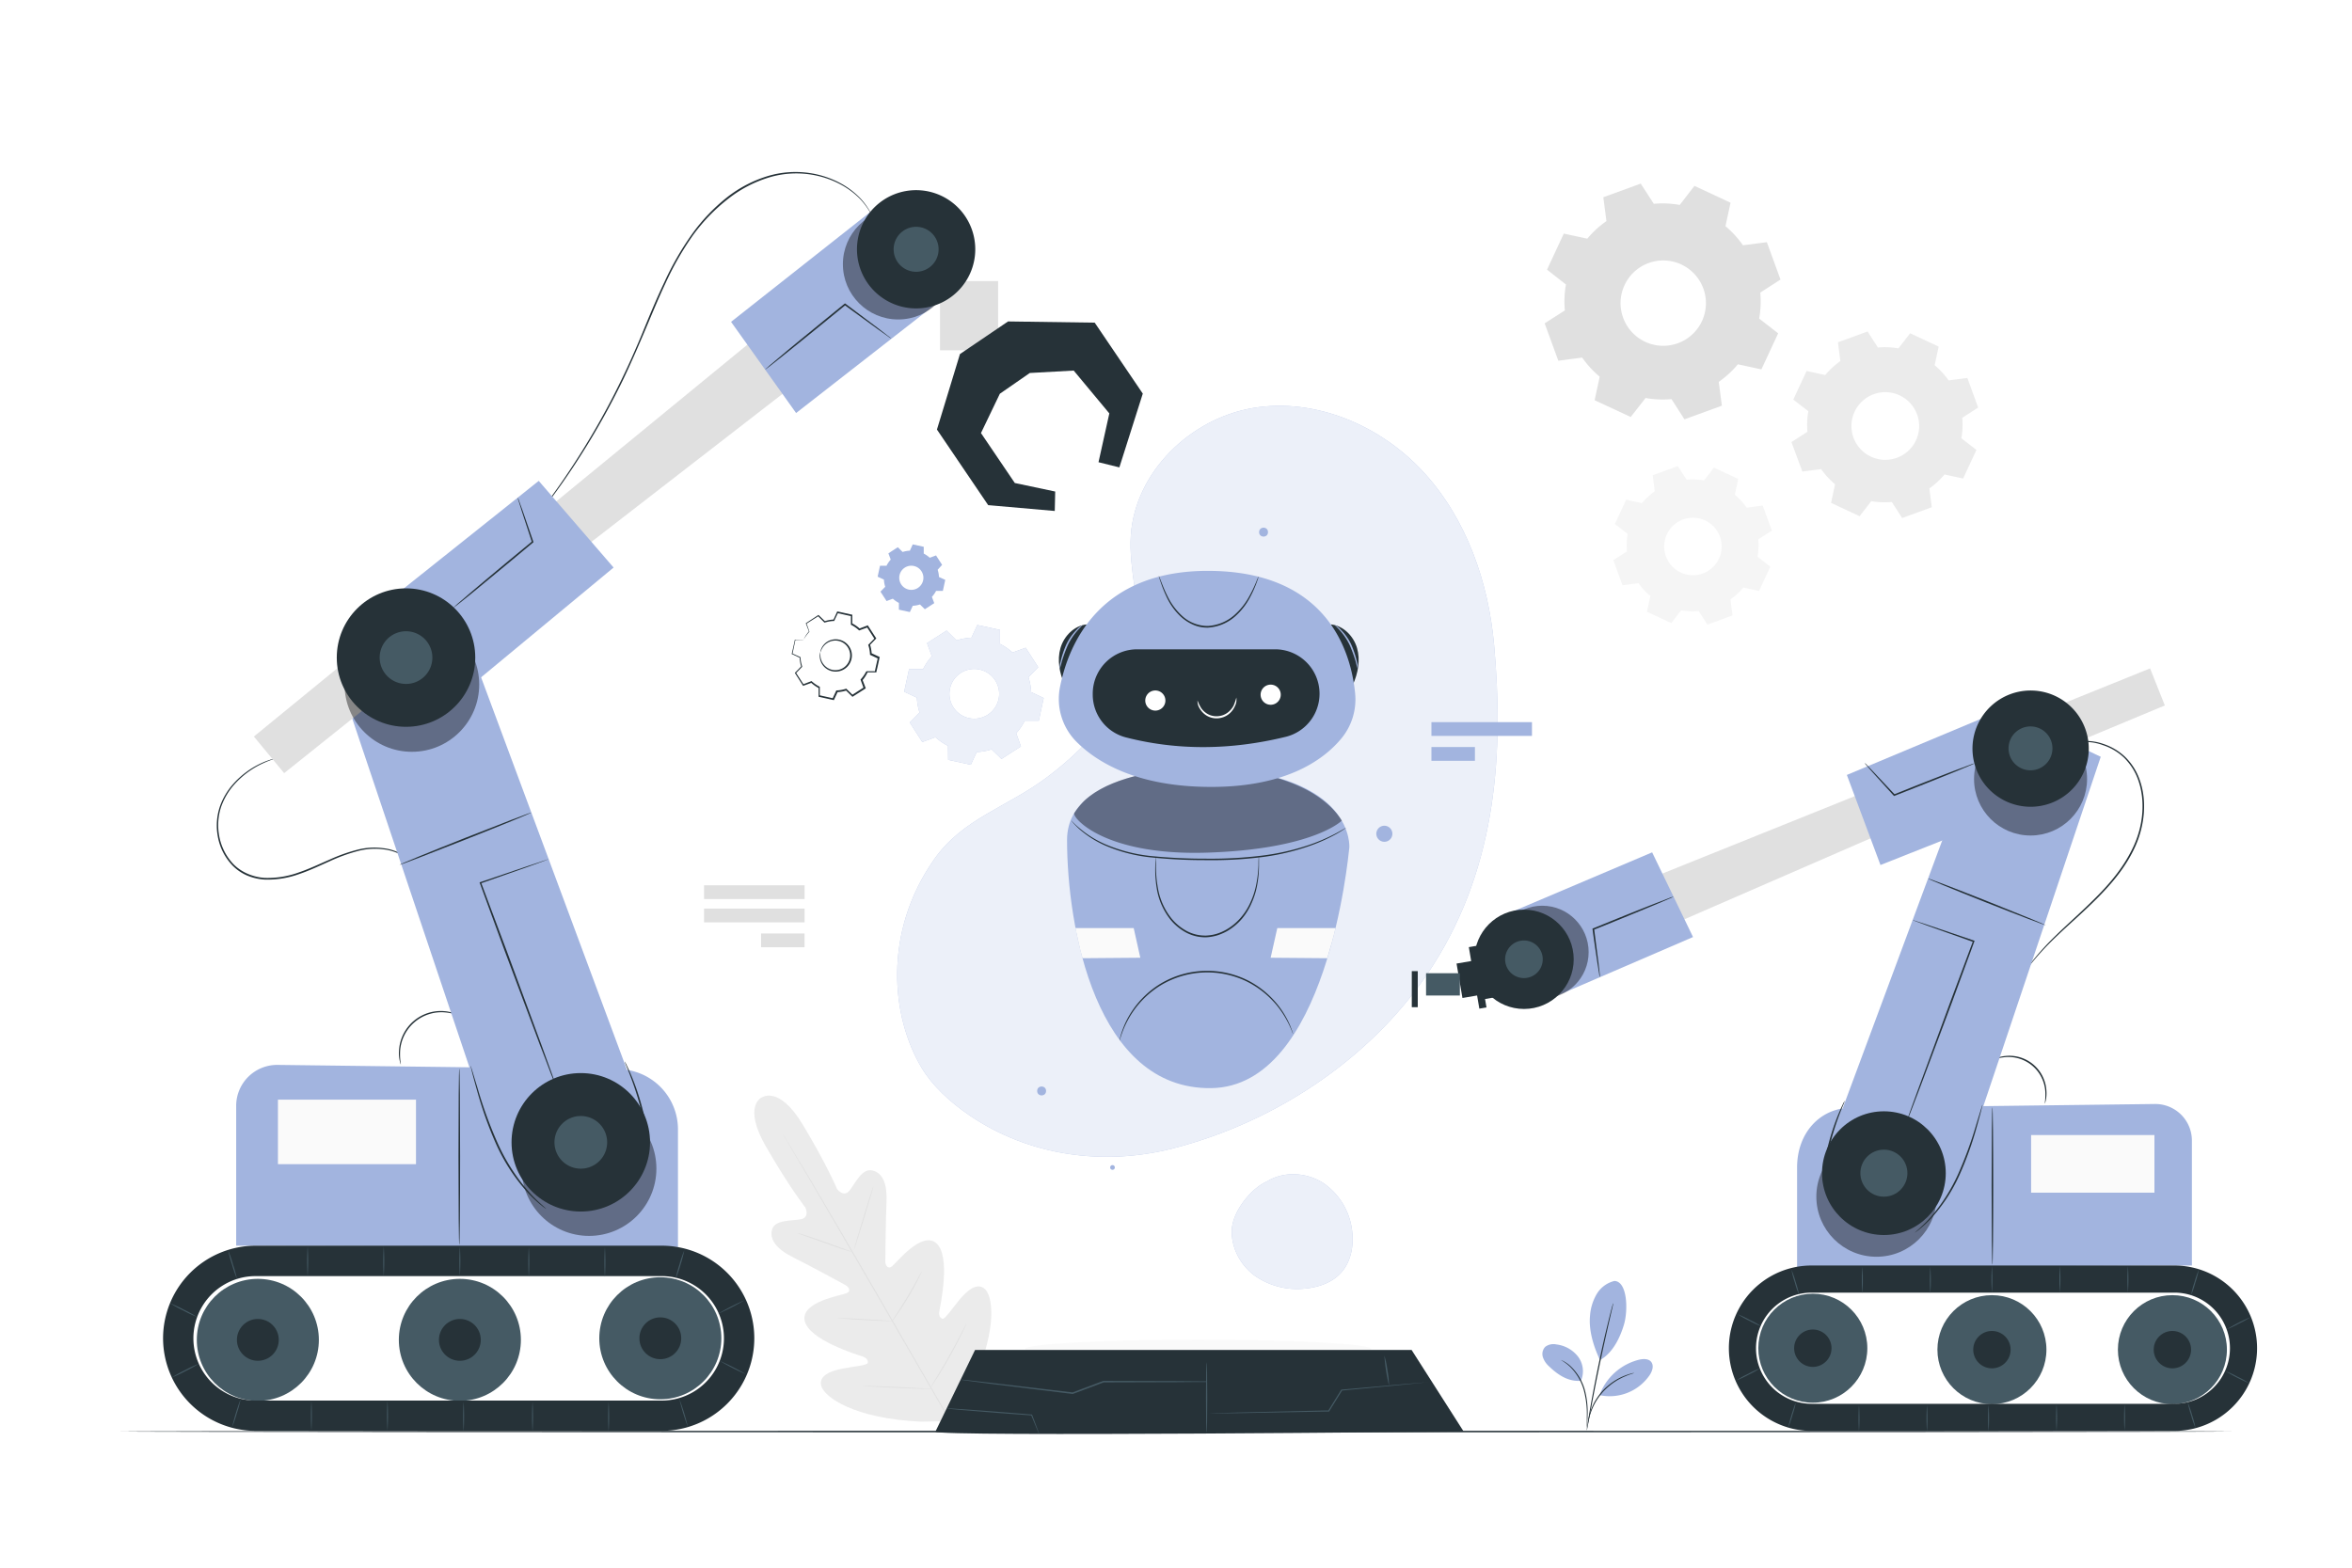 <svg class="animated" id="freepik_stories-robotics" xmlns="http://www.w3.org/2000/svg" viewBox="0 0 750 500" version="1.1" xmlns:xlink="http://www.w3.org/1999/xlink" xmlns:svgjs="http://svgjs.com/svgjs"><style>svg#freepik_stories-robotics:not(.animated) .animable {opacity: 0;}svg#freepik_stories-robotics.animated #freepik--robot-3--inject-2 {animation: 3s Infinite  linear shake;animation-delay: 0.5s;}svg#freepik_stories-robotics.animated #freepik--robot-2--inject-2 {animation: 1.5s Infinite  linear floating;animation-delay: 0s;}svg#freepik_stories-robotics.animated #freepik--robot-1--inject-2 {animation: 6s Infinite  linear shake;animation-delay: 0s;}            @keyframes shake {                10%, 90% {                    transform: translate3d(-1px, 0, 0);                  }                  20%, 80% {                    transform: translate3d(2px, 0, 0);                  }                  30%, 50%, 70% {                    transform: translate3d(-4px, 0, 0);                  }                  40%, 60% {                    transform: translate3d(4px, 0, 0);                  }            }                    @keyframes floating {                0% {                    opacity: 1;                    transform: translateY(0px);                }                50% {                    transform: translateY(-10px);                }                100% {                    opacity: 1;                    transform: translateY(0px);                }            }        </style><g id="freepik--background-complete--inject-2" class="animable" style="transform-origin: 427.65px 257.08px;"><path d="M242.91,350s-6.16,2.68,1.35,15.72,12.58,19.43,12.58,19.43,1.37,3-1.22,3.66-8.4,0-9.4,3.25,1.53,6.39,6.56,8.89,15.85,8.38,16.83,8.92,2,1.92.26,2.62-14.59,2.72-13.27,8.78,16.48,10.71,18.13,11.26,2.07,1.2,2,2.09-4.48,1.17-8.12,1.89-7.74,2.2-6.69,5.63,10.24,10.29,31.75,11.29l10-.18,5-8.71c9.57-19.29,8.05-30.65,5.56-33.24s-5.77.27-8.17,3.11-4.77,6.54-5.59,6.18-1.2-1.05-.88-2.75,3.62-17.21-1-21.31-12.68,6.19-14.11,7.33-2.18-.41-2.17-1.51.12-13.42.38-19-1.12-9.32-4.58-10.06-5.61,4.67-7.41,6.64-3.79-.71-3.79-.71-3.12-7.54-10.87-20.44-13.2-8.68-13.2-8.68" style="fill: rgb(235, 235, 235); transform-origin: 278.319px 401.435px;" id="elc3q9cm3x5zj" class="animable"></path><path d="M304.29,455.6c-5.66-9.5-15.42-26.55-23.88-41.14s-16.12-27.79-21.72-37.32c-2.81-4.75-5.07-8.6-6.65-11.27l-1.81-3.07-.46-.8-.15-.28s.07.09.18.26.28.45.49.79l1.85,3c1.61,2.64,3.91,6.47,6.74,11.22,5.65,9.5,13.35,22.69,21.8,37.27s18.19,31.66,23.8,41.19" style="fill: rgb(224, 224, 224); transform-origin: 277.05px 408.66px;" id="elo3l4bedqs9r" class="animable"></path><path d="M254.31,393.29a3.3,3.3,0,0,1,.7.16c.45.12,1.1.31,1.89.56,1.59.49,3.76,1.23,6.15,2.08l6.1,2.21L271,399a3.89,3.89,0,0,1,.67.27,3,3,0,0,1-.71-.15c-.45-.12-1.09-.32-1.88-.57-1.59-.51-3.75-1.27-6.14-2.13l-6.11-2.16-1.85-.65A3,3,0,0,1,254.31,393.29Z" style="fill: rgb(224, 224, 224); transform-origin: 262.99px 396.28px;" id="elgo9fq9f0qfr" class="animable"></path><path d="M272.32,398.56c-.08,0,1.24-4.58,2.95-10.16s3.16-10.1,3.24-10.08-1.24,4.58-2.95,10.17S272.4,398.58,272.32,398.56Z" style="fill: rgb(224, 224, 224); transform-origin: 275.415px 388.44px;" id="el1syc3w7omqxi" class="animable"></path><path d="M284.29,421.55a4.33,4.33,0,0,1,.38-.64l1.1-1.67c.93-1.42,2.2-3.38,3.52-5.6s2.46-4.27,3.27-5.75l1-1.77a3.77,3.77,0,0,1,.38-.63,3.35,3.35,0,0,1-.27.69c-.2.43-.49,1.05-.87,1.81-.76,1.51-1.87,3.58-3.2,5.81s-2.63,4.17-3.61,5.56c-.49.69-.89,1.25-1.18,1.62A3.22,3.22,0,0,1,284.29,421.55Z" style="fill: rgb(224, 224, 224); transform-origin: 289.115px 413.52px;" id="elsl90mfd3sa" class="animable"></path><path d="M267,420.38a2.41,2.41,0,0,1,.68,0l1.85.06c1.57,0,3.73.15,6.12.29s4.54.26,6.11.38l1.84.15a2.26,2.26,0,0,1,.68.1,3.6,3.6,0,0,1-.68,0l-1.86-.05c-1.56-.06-3.72-.16-6.11-.29s-4.55-.27-6.11-.39l-1.85-.15A3.16,3.16,0,0,1,267,420.38Z" style="fill: rgb(224, 224, 224); transform-origin: 275.64px 420.866px;" id="elr3npr4s5c3g" class="animable"></path><path d="M275,442a4.53,4.53,0,0,1,.87,0l2.38.06c2,.06,4.78.17,7.84.31s5.83.28,7.83.4l2.38.15a5.74,5.74,0,0,1,.86.1,4,4,0,0,1-.87,0l-2.38-.06c-2-.07-4.78-.17-7.84-.31s-5.83-.29-7.83-.4l-2.37-.16A5.78,5.78,0,0,1,275,442Z" style="fill: rgb(224, 224, 224); transform-origin: 286.08px 442.511px;" id="el2v4qdhwcegc" class="animable"></path><path d="M296.59,442.85A5.08,5.08,0,0,1,297,442c.34-.56.79-1.29,1.32-2.18,1.11-1.84,2.64-4.38,4.24-7.24s3-5.48,4-7.39c.47-.92.87-1.68,1.17-2.26a4.9,4.9,0,0,1,.47-.81,5.48,5.48,0,0,1-.36.86c-.24.55-.61,1.34-1.09,2.31-.94,1.93-2.3,4.58-3.91,7.44s-3.16,5.4-4.32,7.21c-.58.91-1.06,1.63-1.41,2.13A5.92,5.92,0,0,1,296.59,442.85Z" style="fill: rgb(224, 224, 224); transform-origin: 302.395px 432.485px;" id="elinjhh1tfmfd" class="animable"></path><path d="M561.31,93.35a30.78,30.78,0,0,1-.35,8.26l6.06,4.7-5.35,11.5-7.5-1.62a31,31,0,0,1-6.1,5.6l1,7.6-11.93,4.35L533,127.3a31.29,31.29,0,0,1-8.27-.36L520,133l-11.51-5.36,1.62-7.5a30.91,30.91,0,0,1-5.59-6.09l-7.61,1-4.35-11.92L499,99a30.78,30.78,0,0,1,.35-8.26L493.31,86l5.35-11.5,7.5,1.62a30.71,30.71,0,0,1,6.1-5.6l-1-7.61,11.93-4.35L527.36,65a31.29,31.29,0,0,1,8.27.36l4.69-6.07,11.51,5.36-1.62,7.49a31.25,31.25,0,0,1,5.59,6.1l7.61-1,4.35,11.92-6.45,4.16ZM543.15,92A13.61,13.61,0,1,0,535,109.48,13.6,13.6,0,0,0,543.15,92Z" style="fill: rgb(224, 224, 224); fill-rule: evenodd; transform-origin: 530.16px 96.15px;" id="elf3eubfuqrpd" class="animable"></path><path d="M625.71,133.23a24.26,24.26,0,0,1-.28,6.55l4.81,3.72L626,152.62l-5.94-1.29a24.92,24.92,0,0,1-4.83,4.44l.77,6-9.45,3.45-3.29-5.11a24.71,24.71,0,0,1-6.55-.28l-3.72,4.8-9.11-4.24,1.28-5.94a24.57,24.57,0,0,1-4.43-4.83l-6,.77L571.25,141l5.11-3.3a24.61,24.61,0,0,1,.28-6.54l-4.8-3.72,4.24-9.12,5.94,1.29a24.61,24.61,0,0,1,4.83-4.44l-.77-6,9.45-3.45,3.29,5.11a24.71,24.71,0,0,1,6.55.28l3.72-4.81,9.11,4.25-1.28,5.94a24.59,24.59,0,0,1,4.43,4.83l6-.77,3.44,9.44-5.11,3.29Zm-14.38-1A10.79,10.79,0,1,0,604.89,146,10.78,10.78,0,0,0,611.33,132.19Z" style="fill: rgb(235, 235, 235); fill-rule: evenodd; transform-origin: 601.02px 135.47px;" id="elkddavwrqtkj" class="animable"></path><path d="M560.68,172a21.13,21.13,0,0,1-.24,5.57l4.08,3.16-3.6,7.76-5-1.1a21.08,21.08,0,0,1-4.11,3.77l.65,5.13-8,2.93-2.8-4.34a20.73,20.73,0,0,1-5.57-.25l-3.16,4.09-7.75-3.61,1.09-5a21.05,21.05,0,0,1-3.77-4.1l-5.12.65-2.93-8,4.34-2.8a21.14,21.14,0,0,1,.24-5.57l-4.09-3.16,3.61-7.75,5,1.09a21.08,21.08,0,0,1,4.11-3.77l-.65-5.12,8-2.93,2.8,4.34a21.14,21.14,0,0,1,5.57.24l3.16-4.09,7.75,3.61-1.09,5.05a21.11,21.11,0,0,1,3.77,4.11l5.12-.66,2.93,8L560.68,172Zm-12.24-.89A9.17,9.17,0,1,0,543,182.9,9.17,9.17,0,0,0,548.44,171.14Z" style="fill: rgb(245, 245, 245); fill-rule: evenodd; transform-origin: 539.735px 173.935px;" id="eldv6tecvy07l" class="animable"></path><g id="elxj14kntvl1"><rect x="224.51" y="289.79" width="32.06" height="4.39" style="fill: rgb(224, 224, 224); transform-origin: 240.54px 291.985px; transform: rotate(180deg);" class="animable" id="el6sr20dm9ojp"></rect></g><g id="el9xngqx8owd"><rect x="224.51" y="282.36" width="32.06" height="4.39" style="fill: rgb(224, 224, 224); transform-origin: 240.54px 284.555px; transform: rotate(180deg);" class="animable" id="el5wftnlu8lmj"></rect></g><g id="elb9uunanxxue"><rect x="242.69" y="297.73" width="13.87" height="4.39" style="fill: rgb(224, 224, 224); transform-origin: 249.625px 299.925px; transform: rotate(180deg);" class="animable" id="ellmpacnzo2mf"></rect></g></g><g id="freepik--Floor--inject-2" class="animable" style="transform-origin: 375px 456.57px;"><path d="M711.61,456.57c0,.14-150.72.26-336.59.26s-336.63-.12-336.63-.26,150.69-.26,336.63-.26S711.61,456.42,711.61,456.57Z" style="fill: rgb(38, 50, 56); transform-origin: 375px 456.57px;" id="eley0uji6pa1v" class="animable"></path></g><g id="freepik--Plant--inject-2" class="animable" style="transform-origin: 509.42px 432.365px;"><path d="M514.82,408.55a9.05,9.05,0,0,0-5.69,4.22,15.84,15.84,0,0,0-2.11,6.92c-.45,4.69,1.17,9.86,3.19,14.1,4.56-2.54,6.69-8.22,7.59-11.16,1.43-4.66,1.17-13.94-3-14.08" style="fill: #A2B4DF; transform-origin: 512.765px 421.17px;" id="eltr5db89hr9s" class="animable"></path><path d="M504.13,440.39a7.73,7.73,0,0,0-.92-7.7,10.26,10.26,0,0,0-6.91-3.89,4.33,4.33,0,0,0-3.57.77,3.31,3.31,0,0,0-.74,3.27,6.69,6.69,0,0,0,1.92,2.9c2.89,2.8,6.21,5,10.22,4.65" style="fill: #A2B4DF; transform-origin: 498.297px 434.56px;" id="eli7w2dm1v06p" class="animable"></path><path d="M506.09,455.47a5.05,5.05,0,0,0,.06-1c0-.69.05-1.57.08-2.64a27.36,27.36,0,0,0-.9-8.67,16.65,16.65,0,0,0-4.51-7.43,11.78,11.78,0,0,0-2.15-1.55,6.17,6.17,0,0,0-.65-.32c-.15-.07-.23-.1-.24-.08a16.59,16.59,0,0,1,2.87,2.13,17.08,17.08,0,0,1,4.35,7.35,29.15,29.15,0,0,1,1,8.57c0,1.11,0,2,0,2.64A5.47,5.47,0,0,0,506.09,455.47Z" style="fill: rgb(38, 50, 56); transform-origin: 502.027px 444.622px;" id="elmq5awdl9zpd" class="animable"></path><path d="M514.39,415.63a3.3,3.3,0,0,0-.13.4l-.32,1.17c-.27,1-.65,2.48-1.09,4.3-.9,3.64-2.07,8.68-3.23,14.28s-2.1,10.7-2.73,14.4c-.32,1.85-.56,3.34-.71,4.38-.07.49-.13.89-.17,1.19a2,2,0,0,0,0,.43,1.49,1.49,0,0,0,.11-.41c.06-.31.13-.7.23-1.19l.82-4.36c.68-3.68,1.66-8.77,2.82-14.37s2.29-10.64,3.13-14.3c.41-1.79.75-3.26,1-4.32.11-.49.19-.88.26-1.18A1.47,1.47,0,0,0,514.39,415.63Z" style="fill: rgb(38, 50, 56); transform-origin: 510.199px 435.905px;" id="elwg67wn09xqo" class="animable"></path><path d="M510.2,444.59a18.08,18.08,0,0,1,12.41-10.91c1.42-.34,3.19-.39,4,.8s.25,2.85-.55,4.07A15.45,15.45,0,0,1,510.21,445" style="fill: #A2B4DF; transform-origin: 518.603px 439.39px;" id="elgnp81d3m5g" class="animable"></path><path d="M521.07,437.89a4.64,4.64,0,0,0-.9.18,10.36,10.36,0,0,0-1,.3,11.87,11.87,0,0,0-1.34.49,15,15,0,0,0-1.56.72c-.55.28-1.12.63-1.7,1a20.31,20.31,0,0,0-3.47,2.92,20,20,0,0,0-2.65,3.67,16.9,16.9,0,0,0-.85,1.79,13.23,13.23,0,0,0-.58,1.61,12.37,12.37,0,0,0-.36,1.38,6.38,6.38,0,0,0-.19,1.05,4.06,4.06,0,0,0-.09.91c.07,0,.21-1.29.86-3.26.18-.49.36-1,.62-1.58a17.74,17.74,0,0,1,.87-1.75,20.55,20.55,0,0,1,2.62-3.59,21.54,21.54,0,0,1,3.39-2.89c.58-.37,1.12-.73,1.67-1a16.33,16.33,0,0,1,1.52-.75C519.81,438.24,521.09,438,521.07,437.89Z" style="fill: rgb(38, 50, 56); transform-origin: 513.725px 445.9px;" id="el4ii3o892ne" class="animable"></path></g><g id="freepik--Gears--inject-2" class="animable" style="transform-origin: 292.64px 208.77px;"><path d="M294.4,213.32a18,18,0,0,1,2.74-4l-1.53-4.2,6.22-4,3.19,3.13a18,18,0,0,1,4.74-.86l1.89-4.05,7.22,1.56,0,4.47a17.51,17.51,0,0,1,4,2.75l4.2-1.53,4,6.21L327.94,216a18,18,0,0,1,.87,4.74l4,1.89-1.56,7.23-4.47,0a18.27,18.27,0,0,1-2.74,4l1.52,4.2-6.21,4L316.2,239a18.36,18.36,0,0,1-4.74.86l-1.89,4.05-7.22-1.57-.05-4.46a18.66,18.66,0,0,1-4-2.75l-4.2,1.53-4-6.22,3.13-3.19a18.36,18.36,0,0,1-.86-4.74l-4.05-1.89,1.57-7.22,4.47,0Zm8.53,6.29a7.93,7.93,0,1,0,9.43-6.07A7.92,7.92,0,0,0,302.93,219.61Z" style="fill: #A2B4DF; fill-rule: evenodd; transform-origin: 310.565px 221.625px;" id="ellme75vur5a" class="animable"></path><path d="M282.7,180.41a9,9,0,0,1,1.33-1.93l-.74-2,3-1.95,1.54,1.52a8.89,8.89,0,0,1,2.31-.42l.91-2,3.51.76,0,2.17a8.88,8.88,0,0,1,1.92,1.33l2-.74,1.94,3L299,181.72a8.89,8.89,0,0,1,.42,2.31l2,.91-.76,3.51-2.16,0a8.59,8.59,0,0,1-1.34,1.92l.75,2-3,1.94-1.55-1.52a8.9,8.9,0,0,1-2.3.42l-.92,2-3.5-.76,0-2.16a8.65,8.65,0,0,1-1.93-1.34l-2,.75-1.95-3,1.52-1.55a8.9,8.9,0,0,1-.42-2.3l-2-.92.76-3.5,2.17,0Zm4.14,3.05a3.85,3.85,0,1,0,4.58-2.94A3.85,3.85,0,0,0,286.84,183.46Z" style="fill: #A2B4DF; fill-rule: evenodd; transform-origin: 290.64px 184.42px;" id="elt3u4y2ip0fr" class="animable"></path><path d="M256.33,204a11.5,11.5,0,0,1,1.71-2.46l-1-2.61,3.87-2.49,2,1.95a11.15,11.15,0,0,1,2.95-.54l1.17-2.51,4.49,1,0,2.78a11.15,11.15,0,0,1,2.46,1.71l2.61-1,2.49,3.87-1.95,2a11.3,11.3,0,0,1,.54,2.95l2.51,1.17-1,4.49-2.78,0a11.15,11.15,0,0,1-1.71,2.46l1,2.61-3.87,2.49-2-1.95a11.3,11.3,0,0,1-2.95.54L265.77,223l-4.49-1,0-2.77a11.5,11.5,0,0,1-2.46-1.71l-2.61,1-2.49-3.86,1.95-2a11.15,11.15,0,0,1-.54-2.95l-2.52-1.17,1-4.49,2.77,0Zm5.31,3.92a4.93,4.93,0,1,0,5.86-3.78A4.93,4.93,0,0,0,261.64,208Z" style="fill: none; transform-origin: 266.395px 209.17px;" id="eloiavhb7fvym" class="animable"></path><path d="M261.64,208s0-.11,0-.32a3.51,3.51,0,0,1,.28-.87,5,5,0,0,1,2.34-2.4,5.15,5.15,0,1,1,2.86,9.75,5.08,5.08,0,0,1-4.58-1.8,4.92,4.92,0,0,1-1.14-3.15,3.72,3.72,0,0,1,.11-.91c0-.2.08-.3.1-.3s-.05.44,0,1.2a4.84,4.84,0,0,0,1.21,2.92A4.72,4.72,0,0,0,271,210a4.73,4.73,0,0,0-6.57-5.28,4.88,4.88,0,0,0-2.31,2.15C261.77,207.53,261.69,208,261.64,208Z" style="fill: rgb(38, 50, 56); transform-origin: 266.525px 209.051px;" id="elh6ev67lb2vn" class="animable"></path><path d="M256.33,204a3.37,3.37,0,0,1-.69.05l-2.08.06.08-.06c-.24,1.17-.55,2.68-.93,4.5l-.07-.15,2.52,1.16.09,0v.1a11.12,11.12,0,0,0,.55,2.9l0,.1-.07.07-1.94,2,0-.23,2.5,3.85-.24-.08,2.6-1,.13-.05.09.09a11.49,11.49,0,0,0,2.42,1.67l.12.06v.14c0,.86,0,1.8,0,2.77l-.19-.22,4.5,1-.27.13,1.17-2.51.06-.14h.15a11.16,11.16,0,0,0,2.88-.52l.15-.05.1.11c.63.6,1.3,1.27,2,1.94l-.32,0,3.87-2.49-.11.3-.95-2.61-.05-.15.1-.11a11.09,11.09,0,0,0,1.67-2.41h0l.23-.14h1.39l1.39,0-.25.21c.32-1.52.65-3,1-4.49l.14.29-2.51-1.18-.14-.06v-.16a10.69,10.69,0,0,0-.52-2.88l-.05-.15.11-.1,1.95-2,0,.3q-1.28-2-2.48-3.87l.28.1-2.61.94-.14.05-.1-.09a10.88,10.88,0,0,0-2.41-1.68l-.12-.06v-.14c0-1,0-1.88,0-2.78l.17.21-4.48-1,.22-.11c-.42.88-.81,1.71-1.18,2.51l-.05.11h-.12a11.41,11.41,0,0,0-2.9.51l-.1,0-.07-.07-2-2,.19,0-3.89,2.46.05-.14c.37,1,.67,1.9.92,2.62l0,.05,0,0a16.06,16.06,0,0,0-1.77,2.4s0-.06.07-.17a5.07,5.07,0,0,1,.26-.5,10.07,10.07,0,0,1,1.32-1.84l0,.08-1-2.6,0-.08.08-.06,3.84-2.52.1-.06.09.08,2,1.94-.18,0a11.18,11.18,0,0,1,3-.56l-.16.11,1.16-2.53.06-.14.16,0,4.5,1,.16,0v.17c0,.9,0,1.82,0,2.78l-.12-.2a11.65,11.65,0,0,1,2.52,1.73l-.24,0,2.61-1,.18-.07.1.17c.81,1.25,1.64,2.54,2.5,3.85l.1.17-.14.14-1.94,2,.06-.26a11.76,11.76,0,0,1,.55,3l-.15-.22,2.52,1.17.19.09-.05.2c-.31,1.47-.64,3-1,4.49l0,.2h-.21l-1.38,0H276.5l.22-.14h0A11.85,11.85,0,0,1,275,217l0-.27,1,2.61.07.2-.17.11L272,222.14l-.17.11-.15-.15-2-1.95.26.06a11.48,11.48,0,0,1-3,.55l.21-.15c-.4.88-.81,1.74-1.17,2.52l-.09.18-.18-.05-4.49-1-.19,0v-.18c0-1,0-1.92,0-2.78l.12.2a11.77,11.77,0,0,1-2.51-1.75l.22,0-2.61.94-.16.06-.09-.14c-.86-1.36-1.69-2.65-2.47-3.87l-.08-.13.11-.1,1.95-2,0,.18a11.82,11.82,0,0,1-.52-3l.09.13-2.51-1.19-.1,0,0-.11c.42-1.81.76-3.31,1-4.48V204h.07l2.05,0,.53,0Z" style="fill: rgb(38, 50, 56); transform-origin: 266.495px 209.17px;" id="elafh6yx0fgnc" class="animable"></path><g id="el063urjvdeeku"><g style="opacity: 0.8; transform-origin: 310.565px 221.625px;" class="animable" id="elt96l54tn7fp"><path d="M294.4,213.32a18,18,0,0,1,2.74-4l-1.53-4.2,6.22-4,3.19,3.13a18,18,0,0,1,4.74-.86l1.89-4.05,7.22,1.56,0,4.47a17.51,17.51,0,0,1,4,2.75l4.2-1.53,4,6.21L327.94,216a18,18,0,0,1,.87,4.74l4,1.89-1.56,7.23-4.47,0a18.27,18.27,0,0,1-2.74,4l1.52,4.2-6.21,4L316.2,239a18.36,18.36,0,0,1-4.74.86l-1.89,4.05-7.22-1.57-.05-4.46a18.66,18.66,0,0,1-4-2.75l-4.2,1.53-4-6.22,3.13-3.19a18.36,18.36,0,0,1-.86-4.74l-4.05-1.89,1.57-7.22,4.47,0Zm8.53,6.29a7.93,7.93,0,1,0,9.43-6.07A7.92,7.92,0,0,0,302.93,219.61Z" style="fill: rgb(255, 255, 255); fill-rule: evenodd; transform-origin: 310.565px 221.625px;" id="elzbj1kfq3km9" class="animable"></path></g></g></g><g id="freepik--Platform--inject-2" class="animable" style="transform-origin: 387.3px 293.391px;"><path d="M476.44,205.78c-1.79-20.13-8.81-40.27-22.47-55.16s-34.51-23.85-54.44-20.49S362,150.53,360.6,170.7c-.71,10.71,2.86,21.34,2.27,32.05-1,18.52-14.29,34.19-29.15,45.27-12.81,9.56-26.62,13-35.8,26-16.47,23.44-13.73,50.45-4,66.6,3.34,5.55,8.82,10.77,15.39,15.22,18.87,12.8,42.48,16.1,64.58,10.47,34.29-8.75,65.25-30.38,83.09-58.45C477.71,275.3,479.38,238.86,476.44,205.78Z" style="fill: #A2B4DF; transform-origin: 381.825px 249.19px;" id="el60yh3gq4d6q" class="animable"></path><g id="elu5ay84pk9g"><g style="opacity: 0.8; transform-origin: 381.825px 249.19px;" class="animable" id="eljgwlvx7vuka"><path d="M476.44,205.78c-1.79-20.13-8.81-40.27-22.47-55.16s-34.51-23.85-54.44-20.49S362,150.53,360.6,170.7c-.71,10.71,2.86,21.34,2.27,32.05-1,18.52-14.29,34.19-29.15,45.27-12.81,9.56-26.62,13-35.8,26-16.47,23.44-13.73,50.45-4,66.6,3.34,5.55,8.82,10.77,15.39,15.22,18.87,12.8,42.48,16.1,64.58,10.47,34.29-8.75,65.25-30.38,83.09-58.45C477.71,275.3,479.38,238.86,476.44,205.78Z" style="fill: rgb(255, 255, 255); transform-origin: 381.825px 249.19px;" id="elviss6vk4zon" class="animable"></path></g></g><circle cx="332.15" cy="347.95" r="1.42" style="fill: #A2B4DF; transform-origin: 332.15px 347.95px;" id="elzvhj5s0tlp" class="animable"></circle><circle cx="354.75" cy="372.35" r="0.75" style="fill: #A2B4DF; transform-origin: 354.75px 372.35px;" id="elkf74dc5te09" class="animable"></circle><path d="M404.21,376.72c-5.12,2.1-11,9.44-11.39,15.21s2.63,11.51,7.28,14.94a23.59,23.59,0,0,0,16.46,4.07c4.11-.45,8.28-1.91,11.06-5,3.08-3.37,4.05-8.25,3.6-12.79a21.46,21.46,0,0,0-9.15-15.76c-5.26-3.44-12.47-3.93-17.86-.71" style="fill: #A2B4DF; transform-origin: 412.055px 392.821px;" id="eli1uup87zlj" class="animable"></path><g id="elntvgblifopg"><g style="opacity: 0.8; transform-origin: 412.055px 392.821px;" class="animable" id="el5mwqhk3a5q5"><path d="M404.21,376.72c-5.12,2.1-11,9.44-11.39,15.21s2.63,11.51,7.28,14.94a23.59,23.59,0,0,0,16.46,4.07c4.11-.45,8.28-1.91,11.06-5,3.08-3.37,4.05-8.25,3.6-12.79a21.46,21.46,0,0,0-9.15-15.76c-5.26-3.44-12.47-3.93-17.86-.71" style="fill: rgb(255, 255, 255); transform-origin: 412.055px 392.821px;" id="el7sgsl81alhq" class="animable"></path></g></g><path d="M444,265.92a2.56,2.56,0,1,1-2.56-2.56A2.56,2.56,0,0,1,444,265.92Z" style="fill: #A2B4DF; fill-rule: evenodd; transform-origin: 441.44px 265.92px;" id="elkqxt16c826k" class="animable"></path><circle cx="402.92" cy="169.72" r="1.42" style="fill: #A2B4DF; transform-origin: 402.92px 169.72px;" id="elc540bsq8wm" class="animable"></circle><path d="M437.33,430.28c0,1.67-24.73,3-55.25,3s-55.25-1.35-55.25-3,24.73-3,55.25-3S437.33,428.61,437.33,430.28Z" style="fill: rgb(250, 250, 250); transform-origin: 382.08px 430.28px;" id="elsfyjk9kkkyb" class="animable"></path><path d="M298.3,456.56l12.62-26H450.13l16.59,26s-168.42,1.75-168.42.06" style="fill: rgb(38, 50, 56); transform-origin: 382.51px 443.958px;" id="eloc8cngagaao" class="animable"></path><path d="M384.76,457c-.11,0-.2-5.06-.2-11.29s.09-11.28.2-11.28.21,5.05.21,11.28S384.88,457,384.76,457Z" style="fill: rgb(69, 90, 100); transform-origin: 384.765px 445.715px;" id="el1gq1r3qovpb" class="animable"></path><path d="M455.51,440.77l-.53.09-1.54.17-5.77.59-19.82,1.89.16-.09-4.15,6.69-.06.1h-.11l-1.63,0-26.37.49-8,.1h-2.94l.2,0,.56,0,2.17-.09,8-.23,26.37-.61,1.63,0-.17.1c1.43-2.31,2.83-4.55,4.15-6.69l.06-.08h.1l19.82-1.75,5.78-.47,1.55-.1Z" style="fill: rgb(69, 90, 100); transform-origin: 420.13px 445.785px;" id="el4iyrptvg7c9" class="animable"></path><path d="M442.93,441.93a56.49,56.49,0,0,1-1.49-9.57,28,28,0,0,1,1,4.75A27.13,27.13,0,0,1,442.93,441.93Z" style="fill: rgb(69, 90, 100); transform-origin: 442.185px 437.145px;" id="elinucl6zmxw" class="animable"></path><path d="M331.34,457.3a1.64,1.64,0,0,1-.22-.42l-.52-1.2-1.78-4.33.15.09-9.55-.71c-4.85-.38-9.24-.74-12.42-1l-3.76-.34a12.59,12.59,0,0,1-1.37-.17,9.13,9.13,0,0,1,1.39,0l3.77.24c3.19.22,7.58.54,12.44.92l9.53.77h.12l0,.09c.67,1.77,1.23,3.26,1.64,4.36l.43,1.22A1.64,1.64,0,0,1,331.34,457.3Z" style="fill: rgb(69, 90, 100); transform-origin: 316.605px 453.247px;" id="ele383rxlzui4" class="animable"></path><path d="M384.76,440.77s-.05,0-.16,0l-.48,0-1.87,0-6.92.06-23.47.07h.07l-6.37,2.39-3.45,1.3-.05,0H342l-25.41-3.14-7.58-1-2-.28-.53-.08-.17-.05h.18l.53,0,2.06.21,7.59.86,25.43,3H342l3.45-1.3,6.38-2.39h.07l23.47.07,6.92.06,1.87,0,.48,0Z" style="fill: rgb(69, 90, 100); transform-origin: 345.535px 442.315px;" id="elnxg39cqadbm" class="animable"></path><rect x="456.45" y="230.32" width="32.06" height="4.39" style="fill: #A2B4DF; transform-origin: 472.48px 232.515px;" id="elbp8kux0dolm" class="animable"></rect><rect x="456.45" y="238.26" width="13.87" height="4.39" style="fill: #A2B4DF; transform-origin: 463.385px 240.455px;" id="elen1upwd712" class="animable"></rect></g><g id="freepik--robot-3--inject-2" class="animable" style="transform-origin: 582.536px 334.875px;"><path d="M655.77,239.77a1.14,1.14,0,0,1,.2-.19l.63-.52.48-.37.62-.38.74-.44.88-.39a16.14,16.14,0,0,1,11.4-.2,18.31,18.31,0,0,1,6.88,4.07,19,19,0,0,1,4.84,7.79c2.1,6.2,1.56,13.79-1.47,20.64s-7.86,12.34-12.4,16.89-9,8.33-12.51,11.72a91.59,91.59,0,0,0-7.9,8.38c-.86,1.06-1.5,1.9-1.93,2.48l-.49.65c-.11.14-.17.22-.18.21a1,1,0,0,1,.14-.24c.11-.18.26-.41.45-.68.39-.6,1-1.47,1.85-2.54a83.14,83.14,0,0,1,7.81-8.53c3.48-3.42,7.87-7.23,12.42-11.79s9.24-10,12.27-16.76S684,255.36,682,249.3a18.87,18.87,0,0,0-4.68-7.64,18,18,0,0,0-6.71-4,16,16,0,0,0-11.2,0A17.81,17.81,0,0,0,655.77,239.77Z" style="fill: rgb(38, 50, 56); transform-origin: 664.631px 273.224px;" id="elx5agmo4v98" class="animable"></path><path d="M573.05,404.2V372.37c0-11.28,7.55-18.93,17-19.05l97.08-1.21a11.68,11.68,0,0,1,11.82,11.67v39.84Z" style="fill: #A2B4DF; transform-origin: 636px 378.155px;" id="elzj8p03tt2p" class="animable"></path><rect x="647.67" y="362.01" width="39.33" height="18.38" style="fill: rgb(250, 250, 250); transform-origin: 667.335px 371.2px;" id="el7d239qmtd6u" class="animable"></rect><path d="M635.34,403.43c-.14,0-.26-11.26-.26-25.15s.12-25.15.26-25.15.26,11.26.26,25.15S635.48,403.43,635.34,403.43Z" style="fill: rgb(38, 50, 56); transform-origin: 635.34px 378.28px;" id="elv0a141hgamb" class="animable"></path><path d="M635.74,337.88a2.9,2.9,0,0,1,1-.46,10.51,10.51,0,0,1,2.83-.63,11.81,11.81,0,0,1,13,11.34,10.43,10.43,0,0,1-.23,2.89,3.31,3.31,0,0,1-.33,1,19.26,19.26,0,0,0,.19-3.87,11.77,11.77,0,0,0-12.61-11A19.42,19.42,0,0,0,635.74,337.88Z" style="fill: rgb(38, 50, 56); transform-origin: 644.164px 344.375px;" id="elbunbl96xdjl" class="animable"></path><polygon points="587.56 353.55 635.34 224.97 669.88 241.37 629.35 362.01 587.56 353.55" style="fill: #A2B4DF; transform-origin: 628.72px 293.49px;" id="el74y9xule0iw" class="animable"></polygon><g id="elhq4bdkrqyr5"><circle cx="598.37" cy="381.65" r="19.18" style="opacity: 0.4; transform-origin: 598.37px 381.65px; transform: rotate(-38.12deg);" class="animable" id="elz7of2iv2sq"></circle></g><g id="elxls9i55fxff"><circle cx="600.73" cy="374.17" r="19.73" style="fill: rgb(38, 50, 56); transform-origin: 600.73px 374.17px; transform: rotate(-65.41deg);" class="animable" id="ele1o0vxm8ycv"></circle></g><g id="elnbpj2ggh1vc"><circle cx="600.73" cy="374.17" r="7.5" style="fill: rgb(69, 90, 100); transform-origin: 600.73px 374.17px; transform: rotate(-72.58deg);" class="animable" id="elspw7xv4m1er"></circle></g><path d="M608,357.68a7.2,7.2,0,0,1,.24-.79c.2-.56.46-1.32.79-2.26.72-2,1.73-4.8,3-8.25,2.58-7,6.11-16.58,10-27.17l7.12-19.06.14.3-14.09-5L611.26,294l-1-.39a1.19,1.19,0,0,1-.34-.16,1.74,1.74,0,0,1,.37.09l1,.33,4,1.31,14.15,4.8.21.07-.08.22c-2,5.56-4.47,12.11-7,19.08l-10.17,27.12-3.13,8.19-.88,2.22A3.65,3.65,0,0,1,608,357.68Z" style="fill: rgb(38, 50, 56); transform-origin: 618.825px 325.565px;" id="eldbjo6lv5ty5" class="animable"></path><path d="M652.38,295.1c0,.14-8.5-3.09-18.88-7.2s-18.74-7.55-18.69-7.69,8.51,3.09,18.88,7.21S652.44,295,652.38,295.1Z" style="fill: rgb(38, 50, 56); transform-origin: 633.595px 287.655px;" id="eluswcc0dd6y" class="animable"></path><path d="M610.58,393.15s.48-.45,1.37-1.24a44.85,44.85,0,0,0,3.55-3.55,56.1,56.1,0,0,0,8.89-13.87,123.61,123.61,0,0,0,5.71-15.56l1.47-4.81c.17-.52.3-.95.42-1.31s.16-.45.18-.44a1.55,1.55,0,0,1-.08.47c-.09.36-.2.8-.32,1.33-.3,1.15-.74,2.82-1.32,4.87a107.39,107.39,0,0,1-5.59,15.66,52.75,52.75,0,0,1-9.09,13.91,34.25,34.25,0,0,1-3.69,3.45,13.3,13.3,0,0,1-1.09.83C610.73,393.08,610.59,393.17,610.58,393.15Z" style="fill: rgb(38, 50, 56); transform-origin: 621.375px 372.761px;" id="elhrjvg4ue4gs" class="animable"></path><path d="M585.47,382.42s-.12,0-.34-.07a3.69,3.69,0,0,1-.91-.43,6.1,6.1,0,0,1-2.29-2.87,11.11,11.11,0,0,1-.51-5.42,66,66,0,0,1,1.12-6.54,70.11,70.11,0,0,1,3.58-11.49c.58-1.43,1.11-2.56,1.48-3.33a6.64,6.64,0,0,1,.65-1.17,6.65,6.65,0,0,1-.46,1.25c-.32.8-.8,1.94-1.33,3.38a84.3,84.3,0,0,0-3.41,11.47c-.91,4.54-1.91,8.85-.78,11.72a6.24,6.24,0,0,0,2.06,2.83C585,382.25,585.49,382.37,585.47,382.42Z" style="fill: rgb(38, 50, 56); transform-origin: 584.77px 366.76px;" id="el7fs1zd7cny3" class="animable"></path><circle cx="578.07" cy="430" r="17.38" style="fill: rgb(69, 90, 100); transform-origin: 578.07px 430px;" id="ely1smzr41n7" class="animable"></circle><circle cx="578.07" cy="430" r="5.96" style="fill: rgb(38, 50, 56); transform-origin: 578.07px 430px;" id="el61ok6d7l0dl" class="animable"></circle><circle cx="635.18" cy="430.46" r="17.38" style="fill: rgb(69, 90, 100); transform-origin: 635.18px 430.46px;" id="eloisa32skbk" class="animable"></circle><circle cx="635.18" cy="430.46" r="5.96" style="fill: rgb(38, 50, 56); transform-origin: 635.18px 430.46px;" id="elvx4y7g5ihi" class="animable"></circle><circle cx="692.73" cy="430.46" r="17.38" style="fill: rgb(69, 90, 100); transform-origin: 692.73px 430.46px;" id="eldohpbp7b4ap" class="animable"></circle><circle cx="692.73" cy="430.46" r="5.96" style="fill: rgb(38, 50, 56); transform-origin: 692.73px 430.46px;" id="el7cqqix8r848" class="animable"></circle><path d="M693.35,456.38H577.68a26.38,26.38,0,0,1,0-52.76H693.35a26.38,26.38,0,1,1,0,52.76ZM577.68,412.27a17.73,17.73,0,1,0,0,35.46H693.35a17.73,17.73,0,1,0,0-35.46Z" style="fill: rgb(38, 50, 56); transform-origin: 635.541px 430px;" id="el8m4u0hiqnpg" class="animable"></path><path d="M635.18,412.25a56,56,0,0,1,0-8.46,59.72,59.72,0,0,1,0,8.46Z" style="fill: rgb(69, 90, 100); transform-origin: 635.175px 408.02px;" id="els4ug20uhx4j" class="animable"></path><path d="M656.86,412.25a56,56,0,0,1,0-8.46,56,56,0,0,1,0,8.46Z" style="fill: rgb(69, 90, 100); transform-origin: 656.86px 408.02px;" id="elfcq8ux4g9po" class="animable"></path><path d="M678.54,412.25a56,56,0,0,1,0-8.46,56,56,0,0,1,0,8.46Z" style="fill: rgb(69, 90, 100); transform-origin: 678.54px 408.02px;" id="elsxjkc2kgoib" class="animable"></path><path d="M698.69,413.08a28.06,28.06,0,0,1,1.07-4.1,28.58,28.58,0,0,1,1.38-4,29,29,0,0,1-1.08,4.09A30.53,30.53,0,0,1,698.69,413.08Z" style="fill: rgb(69, 90, 100); transform-origin: 699.915px 409.03px;" id="elpsgdkfn55p9" class="animable"></path><path d="M710.11,423.94a56.42,56.42,0,0,1,7.53-3.85,29.23,29.23,0,0,1-3.69,2.06A27.54,27.54,0,0,1,710.11,423.94Z" style="fill: rgb(69, 90, 100); transform-origin: 713.875px 422.015px;" id="eli6fdlad9y8m" class="animable"></path><path d="M634.11,448.11a56,56,0,0,1,0,8.46,56,56,0,0,1,0-8.46Z" style="fill: rgb(69, 90, 100); transform-origin: 634.11px 452.34px;" id="elic8a0mylz7c" class="animable"></path><path d="M655.79,447.84a56,56,0,0,1,0,8.46,59.72,59.72,0,0,1,0-8.46Z" style="fill: rgb(69, 90, 100); transform-origin: 655.795px 452.07px;" id="elgdiczvuqskk" class="animable"></path><path d="M677.47,447.84a56,56,0,0,1,0,8.46,59.72,59.72,0,0,1,0-8.46Z" style="fill: rgb(69, 90, 100); transform-origin: 677.475px 452.07px;" id="ely14u0lplizj" class="animable"></path><path d="M697.62,447.28a29.17,29.17,0,0,1,1.38,4,30.7,30.7,0,0,1,1.08,4.1,28.09,28.09,0,0,1-1.38-4A29,29,0,0,1,697.62,447.28Z" style="fill: rgb(69, 90, 100); transform-origin: 698.85px 451.33px;" id="el8nxkph35t68" class="animable"></path><path d="M709.64,437.3a30.66,30.66,0,0,1,3.84,1.79,29.23,29.23,0,0,1,3.69,2.06,54.85,54.85,0,0,1-7.53-3.85Z" style="fill: rgb(69, 90, 100); transform-origin: 713.405px 439.225px;" id="el6kd5oes3l8p" class="animable"></path><path d="M614.47,448.11a56,56,0,0,1,0,8.46,59.72,59.72,0,0,1,0-8.46Z" style="fill: rgb(69, 90, 100); transform-origin: 614.475px 452.34px;" id="elhuiyhgr6z4r" class="animable"></path><path d="M592.79,448.11a56,56,0,0,1,0,8.46,59.72,59.72,0,0,1,0-8.46Z" style="fill: rgb(69, 90, 100); transform-origin: 592.795px 452.34px;" id="elhbmm7iy5pp" class="animable"></path><path d="M572.65,447.28a29,29,0,0,1-1.08,4.09,29.64,29.64,0,0,1-1.38,4,56.75,56.75,0,0,1,2.46-8.1Z" style="fill: rgb(69, 90, 100); transform-origin: 571.42px 451.32px;" id="eldifzbto4t3" class="animable"></path><path d="M561.22,436.42a29.23,29.23,0,0,1-3.69,2.06,30.66,30.66,0,0,1-3.84,1.79,28.25,28.25,0,0,1,3.7-2.07A29,29,0,0,1,561.22,436.42Z" style="fill: rgb(69, 90, 100); transform-origin: 557.455px 438.345px;" id="elflz5y4xzsa7" class="animable"></path><path d="M615.54,412.51a59.72,59.72,0,0,1,0-8.46,56,56,0,0,1,0,8.46Z" style="fill: rgb(69, 90, 100); transform-origin: 615.545px 408.28px;" id="els2el3ek3f2e" class="animable"></path><path d="M593.86,412.51a56,56,0,0,1,0-8.46,56,56,0,0,1,0,8.46Z" style="fill: rgb(69, 90, 100); transform-origin: 593.86px 408.28px;" id="elovpkpd00rk" class="animable"></path><path d="M573.72,413.08a28.09,28.09,0,0,1-1.38-4,29,29,0,0,1-1.08-4.09,28.58,28.58,0,0,1,1.38,4A29,29,0,0,1,573.72,413.08Z" style="fill: rgb(69, 90, 100); transform-origin: 572.49px 409.035px;" id="elzk02bo0za3" class="animable"></path><path d="M561.7,423.05a28.13,28.13,0,0,1-3.84-1.78,29.1,29.1,0,0,1-3.7-2.07A27.54,27.54,0,0,1,558,421,28.39,28.39,0,0,1,561.7,423.05Z" style="fill: rgb(69, 90, 100); transform-origin: 557.93px 421.125px;" id="elcbgygeoxnw" class="animable"></path><polygon points="528.76 279.15 593.62 253.05 597.32 267.01 535.36 293.97 528.76 279.15" style="fill: rgb(224, 224, 224); transform-origin: 563.04px 273.51px;" id="elubftvw8affc" class="animable"></polygon><polygon points="645.38 257.75 599.64 275.89 588.92 247.16 640.72 225.48 645.38 257.75" style="fill: #A2B4DF; transform-origin: 617.15px 250.685px;" id="elt9fxpjpdjq" class="animable"></polygon><polygon points="661.73 236.91 690.32 225 685.61 213.18 657.86 224.39 661.73 236.91" style="fill: rgb(224, 224, 224); transform-origin: 674.09px 225.045px;" id="elaljxsdg2pqs" class="animable"></polygon><g id="el23grml1awbsj"><circle cx="647.5" cy="248.46" r="18.02" style="opacity: 0.4; transform-origin: 647.5px 248.46px;" class="animable" id="elvaeekvhi1e7"></circle></g><path d="M661.12,226.17a18.54,18.54,0,1,1-26.2-1A18.54,18.54,0,0,1,661.12,226.17Z" style="fill: rgb(38, 50, 56); transform-origin: 647.52px 238.77px;" id="el552zm7qu4tw" class="animable"></path><path d="M652.68,234a7,7,0,1,1-10-.41A7,7,0,0,1,652.68,234Z" style="fill: rgb(69, 90, 100); transform-origin: 647.48px 238.686px;" id="elm0k08sejor" class="animable"></path><path d="M594.59,243.33a5.58,5.58,0,0,1,.76.7c.52.55,1.2,1.24,2,2.08l6.87,7.31-.27-.06,6.31-2.51c5.34-2.11,10.17-4,13.68-5.33l4.17-1.56a11.17,11.17,0,0,1,1.55-.5,9.31,9.31,0,0,1-1.47.69l-4.11,1.72c-3.48,1.42-8.29,3.36-13.62,5.46l-6.33,2.49-.16.06-.11-.12-6.73-7.44c-.78-.88-1.41-1.61-1.91-2.18A4.17,4.17,0,0,1,594.59,243.33Z" style="fill: rgb(38, 50, 56); transform-origin: 612.125px 248.605px;" id="eld9v435qsdok" class="animable"></path><polygon points="481.03 291.29 526.83 271.85 539.87 298.86 492.4 319.33 481.03 291.29" style="fill: #A2B4DF; transform-origin: 510.45px 295.59px;" id="elw1oe6t4jvk" class="animable"></polygon><g id="elq3q6mnobikb"><circle cx="491.78" cy="303.67" r="14.8" style="opacity: 0.4; transform-origin: 491.78px 303.67px; transform: rotate(-76.52deg);" class="animable" id="eljebna44uj2n"></circle></g><g id="elkkbvin4bws"><circle cx="485.98" cy="305.96" r="15.84" style="fill: rgb(38, 50, 56); transform-origin: 485.98px 305.96px; transform: rotate(-72.32deg);" class="animable" id="el6err0piy2yk"></circle></g><path d="M483.63,300.42a6,6,0,1,1-3.2,7.89A6,6,0,0,1,483.63,300.42Z" style="fill: rgb(69, 90, 100); transform-origin: 485.948px 305.954px;" id="elc8x6ekrplvh" class="animable"></path><path d="M510.16,311.67a5,5,0,0,1-.24-1.13l-.51-3.18c-.41-2.8-1-6.6-1.59-11l0-.19.18-.07,5.63-2.29c5.51-2.24,10.51-4.23,14.14-5.65l4.31-1.66a9.72,9.72,0,0,1,1.6-.54,10.6,10.6,0,0,1-1.53.73l-4.24,1.81c-3.6,1.5-8.57,3.55-14.08,5.79l-5.64,2.27.15-.26c.56,4.38,1.05,8.18,1.41,11,.15,1.3.27,2.37.36,3.2A5.82,5.82,0,0,1,510.16,311.67Z" style="fill: rgb(38, 50, 56); transform-origin: 520.75px 298.815px;" id="elhew2hra522k" class="animable"></path><g id="elioeble9wh4m"><rect x="450.19" y="309.74" width="1.9" height="11.49" style="fill: rgb(38, 50, 56); transform-origin: 451.14px 315.485px; transform: rotate(80.29deg);" class="animable" id="elu5fywv1mfij"></rect></g><polygon points="478.18 303.89 471.52 305.03 470.94 301.64 468.38 302.08 469.13 306.52 464.46 307.32 464.84 309.54 466.34 318.3 471.01 317.5 471.73 321.7 474.01 321.31 473.55 318.63 480.5 317.44 478.18 303.89" style="fill: rgb(38, 50, 56); transform-origin: 472.48px 311.67px;" id="el3whm4w5ydeq" class="animable"></polygon><g id="eletop3h6emhu"><rect x="454.74" y="310.4" width="10.78" height="7.11" style="fill: rgb(69, 90, 100); transform-origin: 460.13px 313.955px; transform: rotate(-9.71deg);" class="animable" id="el34dc84lo7b"></rect></g></g><g id="freepik--robot-2--inject-2" class="animable" style="transform-origin: 385.44px 264.563px;"><path d="M386.26,244.9s-46-1.49-46,23c0,27.73,9.14,79.69,46,79.15s43.62-73.4,44-76.64C430.29,270.38,432.21,247,386.26,244.9Z" style="fill: #A2B4DF; transform-origin: 385.269px 295.968px;" id="elu2270co2z1q" class="animable"></path><path d="M429.19,264.06a.86.86,0,0,1-.19.15l-.59.39c-.51.35-1.29.82-2.3,1.4a55.43,55.43,0,0,1-9.08,4,74.17,74.17,0,0,1-14.34,3.33,127.73,127.73,0,0,1-18,1,165.89,165.89,0,0,1-18-.91,49.56,49.56,0,0,1-14.24-3.74,32.51,32.51,0,0,1-8.36-5.33c-.86-.8-1.5-1.46-1.9-1.92l-.45-.54-.15-.19s.07.05.19.16l.49.5c.42.44,1.08,1.07,2,1.83a33,33,0,0,0,8.37,5.16A50.18,50.18,0,0,0,366.74,273a175.53,175.53,0,0,0,17.95.87,133.37,133.37,0,0,0,17.94-1,76.22,76.22,0,0,0,14.29-3.21,59.43,59.43,0,0,0,9.09-3.87c1-.55,1.82-1,2.35-1.31l.61-.34A1.18,1.18,0,0,1,429.19,264.06Z" style="fill: rgb(38, 50, 56); transform-origin: 385.39px 268.022px;" id="elw498losa27j" class="animable"></path><path d="M401.39,273.3a3.28,3.28,0,0,1,.07.68c0,.45,0,1.12,0,2a34.51,34.51,0,0,1-.76,7.22,24.87,24.87,0,0,1-1.57,4.78,20.39,20.39,0,0,1-3,4.93,18.34,18.34,0,0,1-4.91,4.1,17.45,17.45,0,0,1-3.13,1.34,14.74,14.74,0,0,1-3.46.59A13,13,0,0,1,378,297.3a16.49,16.49,0,0,1-4.88-4.14,21.4,21.4,0,0,1-4.26-9.86,37.2,37.2,0,0,1-.46-7.25c0-.85.08-1.52.12-2a3.23,3.23,0,0,1,.09-.69,4.56,4.56,0,0,1,0,.69c0,.5,0,1.16,0,2a38.85,38.85,0,0,0,.62,7.17,21.17,21.17,0,0,0,4.26,9.62,16.17,16.17,0,0,0,4.75,4,12.58,12.58,0,0,0,6.41,1.55,14.23,14.23,0,0,0,3.33-.56,16.37,16.37,0,0,0,3-1.3,17.64,17.64,0,0,0,4.79-4,19.56,19.56,0,0,0,3-4.79,24.65,24.65,0,0,0,1.61-4.69,37.42,37.42,0,0,0,.92-7.14c0-.81,0-1.46.05-2A3.22,3.22,0,0,1,401.39,273.3Z" style="fill: rgb(38, 50, 56); transform-origin: 384.919px 286.122px;" id="eldhrkjks4wa9" class="animable"></path><path d="M412.33,329.78c-.06,0-.36-1-1.14-2.69a30.74,30.74,0,0,0-4.25-6.69,29.65,29.65,0,0,0-9.15-7.26,28.86,28.86,0,0,0-27.56,1.05,29.45,29.45,0,0,0-8.57,7.93,30.25,30.25,0,0,0-3.73,7c-.66,1.76-.88,2.78-.94,2.77a4.69,4.69,0,0,1,.15-.75,20.14,20.14,0,0,1,.6-2.09,28.3,28.3,0,0,1,3.62-7.13,29.3,29.3,0,0,1,8.63-8.13,29,29,0,0,1,28-1.06,29.3,29.3,0,0,1,9.21,7.45,28.56,28.56,0,0,1,4.16,6.84c.35.88.61,1.56.75,2A3.85,3.85,0,0,1,412.33,329.78Z" style="fill: rgb(38, 50, 56); transform-origin: 384.66px 320.762px;" id="elh6oj3fpi3or" class="animable"></path><path d="M405.18,305.46,407.3,296h18.58c-.66,2.82-1.58,6.11-2.64,9.61Z" style="fill: rgb(250, 250, 250); transform-origin: 415.53px 300.805px;" id="elj621esmzl19" class="animable"></path><path d="M363.62,305.46,361.51,296H342.92c.66,2.82,1.22,6.11,2.27,9.61Z" style="fill: rgb(250, 250, 250); transform-origin: 353.27px 300.805px;" id="ely7zw8uuop2n" class="animable"></path><g id="elbns5u9a15ln"><path d="M427.87,261.74c-4.45-7.26-16.22-15.66-41.61-16.84,0,0-28.45-.92-40.6,10.59a26.32,26.32,0,0,0-3.1,3.84c-.74,1.37,9.49,13.66,42.37,12.61C418.85,270.85,427.87,261.74,427.87,261.74Z" style="opacity: 0.4; transform-origin: 385.197px 258.443px;" class="animable" id="elqjsw9g8beeg"></path></g><path d="M339.47,218.36c-1.63-3.65-2.42-7.83-1.31-11.67s4.41-7.19,8.4-7.54" style="fill: rgb(38, 50, 56); transform-origin: 342.102px 208.755px;" id="eltqip3jaks5" class="animable"></path><path d="M345.23,199.38c0,.07-.67.61-1.62,1.7a19.94,19.94,0,0,0-3.1,4.67,45,45,0,0,0-1.94,5.31,17.07,17.07,0,0,1-.66,2.27,7.6,7.6,0,0,1,.3-2.36,30.8,30.8,0,0,1,1.82-5.44,17,17,0,0,1,3.31-4.7A6,6,0,0,1,345.23,199.38Z" style="fill: #A2B4DF; transform-origin: 341.568px 206.355px;" id="elv1ym11ex27m" class="animable"></path><path d="M431.42,218.36c1.63-3.65,2.42-7.83,1.31-11.67s-4.41-7.19-8.39-7.54" style="fill: rgb(38, 50, 56); transform-origin: 428.793px 208.755px;" id="elx3gbykvcjpm" class="animable"></path><path d="M425.66,199.38a5.83,5.83,0,0,1,1.89,1.45,16.82,16.82,0,0,1,3.31,4.7,30.8,30.8,0,0,1,1.82,5.44,7.6,7.6,0,0,1,.3,2.36,19.18,19.18,0,0,1-.66-2.27,44.69,44.69,0,0,0-1.93-5.31,20.26,20.26,0,0,0-3.11-4.67C426.33,200,425.61,199.45,425.66,199.38Z" style="fill: #A2B4DF; transform-origin: 429.321px 206.355px;" id="el51kj80b4ayd" class="animable"></path><path d="M343.16,236.48a19.36,19.36,0,0,1-5.14-17.4c2.66-13.4,12.41-37.52,48.24-37,37.59.53,44.65,26.55,45.86,39.08a19.54,19.54,0,0,1-4.38,14.36c-5.59,6.75-17.46,15.47-41.48,15.46C362.47,251,349.68,243.06,343.16,236.48Z" style="fill: #A2B4DF; transform-origin: 384.923px 216.526px;" id="el5qrlt8m2d3k" class="animable"></path><path d="M369.51,183.65a1.77,1.77,0,0,1,.21.45l.52,1.32c.45,1.14,1.08,2.8,2.06,4.75a20.81,20.81,0,0,0,4.49,6.11,12.05,12.05,0,0,0,8.37,3.37,14.08,14.08,0,0,0,8.42-3.45,22,22,0,0,0,4.74-5.93,43.55,43.55,0,0,0,2.25-4.66,16.67,16.67,0,0,1,.77-1.75,1.44,1.44,0,0,1-.12.48c-.1.31-.25.77-.46,1.34a36.29,36.29,0,0,1-2.12,4.77,21.5,21.5,0,0,1-4.75,6.11,14.33,14.33,0,0,1-8.72,3.61,11,11,0,0,1-4.86-1,14.52,14.52,0,0,1-3.84-2.55,20.48,20.48,0,0,1-4.5-6.31,41.34,41.34,0,0,1-1.92-4.84q-.3-.88-.42-1.35A2.58,2.58,0,0,1,369.51,183.65Z" style="fill: rgb(38, 50, 56); transform-origin: 385.425px 191.912px;" id="elieqruxbb12" class="animable"></path><path d="M410,235c-17.44,4.26-34.46,4.42-51,.18a14.1,14.1,0,0,1-10.55-13.69v-.24a14.16,14.16,0,0,1,14.16-14.16h44a14.16,14.16,0,0,1,14.16,14.16h0A14.15,14.15,0,0,1,410,235Z" style="fill: rgb(38, 50, 56); transform-origin: 384.61px 222.684px;" id="elpx51t8eynfs" class="animable"></path><path d="M371.58,223.94a3.21,3.21,0,1,1-2.67-3.68A3.21,3.21,0,0,1,371.58,223.94Z" style="fill: rgb(255, 255, 255); transform-origin: 368.411px 223.431px;" id="ely99xvdz9fcr" class="animable"></path><path d="M408.36,222.08a3.21,3.21,0,1,1-2.66-3.68A3.21,3.21,0,0,1,408.36,222.08Z" style="fill: rgb(255, 255, 255); transform-origin: 405.191px 221.569px;" id="el5zs234lv8ue" class="animable"></path><path d="M394.24,222.49a4.48,4.48,0,0,1-.48,2.78,6.65,6.65,0,0,1-1.89,2.46,6.24,6.24,0,0,1-3.47,1.36,6.13,6.13,0,0,1-3.6-.83,6.4,6.4,0,0,1-2.15-2.16,4.34,4.34,0,0,1-.79-2.69,13.48,13.48,0,0,0,1.16,2.42,6.37,6.37,0,0,0,2.07,1.89,5.79,5.79,0,0,0,3.27.71,5.92,5.92,0,0,0,3.16-1.18,6.78,6.78,0,0,0,1.84-2.18A15.48,15.48,0,0,0,394.24,222.49Z" style="fill: rgb(255, 255, 255); transform-origin: 388.073px 225.8px;" id="eltfaclhs53dn" class="animable"></path></g><g id="freepik--robot-1--inject-2" class="animable" style="transform-origin: 208.205px 255.716px;"><path d="M88.1,241.8a1,1,0,0,1-.27.11l-.8.27c-.7.24-1.73.62-3,1.2a27.56,27.56,0,0,0-9.47,7,21.41,21.41,0,0,0-4.06,7,18.71,18.71,0,0,0-.6,9.23,17.55,17.55,0,0,0,4.6,9.07,14.4,14.4,0,0,0,4.46,3A16.58,16.58,0,0,0,84.38,280a29.11,29.11,0,0,0,10.93-1.76c3.41-1.15,6.57-2.69,9.63-4a53.59,53.59,0,0,1,8.94-3.2,21.39,21.39,0,0,1,8.25-.53,15.49,15.49,0,0,1,10.35,5.57,12.55,12.55,0,0,1,1,1.59c.21.51.42.92.53,1.28s.17.6.22.81a1,1,0,0,1,.06.29l-.11-.27-.27-.8c-.13-.34-.35-.75-.57-1.24a11,11,0,0,0-1-1.54,15.52,15.52,0,0,0-10.24-5.33,21.32,21.32,0,0,0-8.1.59,54.21,54.21,0,0,0-8.85,3.22c-3,1.33-6.2,2.88-9.66,4.06a29.52,29.52,0,0,1-11.12,1.79,17.16,17.16,0,0,1-5.61-1.31,14.58,14.58,0,0,1-4.61-3.17,17.9,17.9,0,0,1-4.71-9.33,19,19,0,0,1,.67-9.46,21.53,21.53,0,0,1,4.18-7.13,27.16,27.16,0,0,1,9.67-7A22.81,22.81,0,0,1,88.1,241.8Z" style="fill: rgb(38, 50, 56); transform-origin: 101.709px 261.173px;" id="el08s8u3kz94gx" class="animable"></path><path d="M216.19,397.75V360.21a19.21,19.21,0,0,0-19-19.21L88.54,339.64a13.07,13.07,0,0,0-13.23,13.07V397.3Z" style="fill: #A2B4DF; transform-origin: 145.75px 368.695px;" id="eleg18hoqebb6" class="animable"></path><g id="el832mjk9fshj"><rect x="88.63" y="350.72" width="44.02" height="20.58" style="fill: rgb(250, 250, 250); transform-origin: 110.64px 361.01px; transform: rotate(180deg);" class="animable" id="eldorx9h83mrr"></rect></g><path d="M146.46,397.09c-.15,0-.26-12.61-.26-28.15s.11-28.16.26-28.16.26,12.6.26,28.16S146.6,397.09,146.46,397.09Z" style="fill: rgb(38, 50, 56); transform-origin: 146.46px 368.935px;" id="elgsba697ygqe" class="animable"></path><path d="M146,323.71a20.38,20.38,0,0,0-4.26-.83,13.21,13.21,0,0,0-14.15,12.34,19.56,19.56,0,0,0,.25,4.33,3.72,3.72,0,0,1-.36-1.13,11.53,11.53,0,0,1-.25-3.23,13.35,13.35,0,0,1,14.54-12.68,11.89,11.89,0,0,1,3.16.7A4.08,4.08,0,0,1,146,323.71Z" style="fill: rgb(38, 50, 56); transform-origin: 136.603px 331.003px;" id="elk9q8u7hpz19" class="animable"></path><polygon points="199.94 341.25 146.46 197.33 107.79 215.68 153.16 350.72 199.94 341.25" style="fill: #A2B4DF; transform-origin: 153.865px 274.025px;" id="elmgv6mxmy1f" class="animable"></polygon><g id="eljze4buntzq"><circle cx="187.84" cy="372.71" r="21.47" style="opacity: 0.4; transform-origin: 187.84px 372.71px; transform: rotate(-88.05deg);" class="animable" id="el4rnepbg8npg"></circle></g><g id="el2w9pw9a3dkc"><circle cx="185.2" cy="364.33" r="22.08" style="fill: rgb(38, 50, 56); transform-origin: 185.2px 364.33px; transform: rotate(-68.48deg);" class="animable" id="eljdavtni1nte"></circle></g><path d="M177.52,367.72a8.4,8.4,0,1,0,4.3-11.07A8.4,8.4,0,0,0,177.52,367.72Z" style="fill: rgb(69, 90, 100); transform-origin: 185.208px 364.336px;" id="el1kgmugf360i" class="animable"></path><path d="M177.07,345.88a1.22,1.22,0,0,1-.11-.21l-.26-.64-1-2.49c-.84-2.21-2-5.34-3.5-9.18-2.92-7.81-6.93-18.52-11.37-30.35L153,281.65l-.08-.22.22-.07L168.92,276l4.45-1.48,1.18-.37L175,274s-.13.07-.39.18l-1.15.43-4.41,1.6-15.77,5.55.13-.29c2.33,6.22,5.06,13.53,8,21.34,4.38,11.85,8.34,22.58,11.22,30.4,1.41,3.87,2.54,7,3.35,9.24.37,1.06.67,1.9.89,2.52l.21.66A.7.7,0,0,1,177.07,345.88Z" style="fill: rgb(38, 50, 56); transform-origin: 165.003px 309.94px;" id="elwv74b0k2dr" class="animable"></path><path d="M127.38,275.83c0-.14,9.32-4,20.93-8.58s21.07-8.22,21.13-8.09-9.32,4-20.94,8.58S127.44,276,127.38,275.83Z" style="fill: rgb(38, 50, 56); transform-origin: 148.41px 267.496px;" id="elsn28yraigoe" class="animable"></path><path d="M174.17,385.58a1.9,1.9,0,0,1-.45-.29c-.28-.21-.71-.51-1.22-.94a40.23,40.23,0,0,1-4.12-3.87,59.27,59.27,0,0,1-10.17-15.56A121,121,0,0,1,152,347.39c-.65-2.29-1.15-4.16-1.48-5.44l-.37-1.49a2.4,2.4,0,0,1-.09-.53,2,2,0,0,1,.19.5c.13.39.28.87.47,1.46l1.63,5.39a137.41,137.41,0,0,0,6.39,17.42,62.24,62.24,0,0,0,10,15.53,48.61,48.61,0,0,0,4,4A20.1,20.1,0,0,1,174.17,385.58Z" style="fill: rgb(38, 50, 56); transform-origin: 162.115px 362.755px;" id="ell9w2nzeiwlo" class="animable"></path><path d="M202.28,373.57a12.23,12.23,0,0,0,1.28-.74,6.89,6.89,0,0,0,2.32-3.18,12.43,12.43,0,0,0,.43-5.87c-.28-2.24-.73-4.7-1.29-7.25a92.42,92.42,0,0,0-3.83-12.84c-.6-1.61-1.13-2.89-1.49-3.78a9.17,9.17,0,0,1-.53-1.4,8.38,8.38,0,0,1,.71,1.31c.42.87,1,2.14,1.66,3.73a79.93,79.93,0,0,1,4,12.86c.56,2.58,1,5,1.26,7.32a12.53,12.53,0,0,1-.57,6.06,6.78,6.78,0,0,1-2.55,3.21,5.23,5.23,0,0,1-1,.49A1.34,1.34,0,0,1,202.28,373.57Z" style="fill: rgb(38, 50, 56); transform-origin: 203.057px 356.04px;" id="eli7t0kzvizmm" class="animable"></path><circle cx="210.56" cy="426.83" r="19.46" style="fill: rgb(69, 90, 100); transform-origin: 210.56px 426.83px;" id="elrqam01s0uf" class="animable"></circle><circle cx="210.56" cy="426.83" r="6.67" style="fill: rgb(38, 50, 56); transform-origin: 210.56px 426.83px;" id="eljg3pq0727w" class="animable"></circle><circle cx="146.64" cy="427.34" r="19.46" style="fill: rgb(69, 90, 100); transform-origin: 146.64px 427.34px;" id="el5q78agpz2zt" class="animable"></circle><circle cx="146.64" cy="427.34" r="6.67" style="fill: rgb(38, 50, 56); transform-origin: 146.64px 427.34px;" id="elnmmm721dg8" class="animable"></circle><circle cx="82.22" cy="427.34" r="19.46" style="fill: rgb(69, 90, 100); transform-origin: 82.22px 427.34px;" id="ele82kadrz8up" class="animable"></circle><circle cx="82.22" cy="427.34" r="6.67" style="fill: rgb(38, 50, 56); transform-origin: 82.22px 427.34px;" id="elw4mq42iqcc" class="animable"></circle><path d="M52,426.83A29.56,29.56,0,0,1,81.52,397.3H211a29.53,29.53,0,0,1,0,59.06H81.52A29.57,29.57,0,0,1,52,426.83ZM81.52,407a19.85,19.85,0,0,0,0,39.7H211a19.85,19.85,0,0,0,0-39.7Z" style="fill: rgb(38, 50, 56); transform-origin: 146.265px 426.83px;" id="elekqbztyylnf" class="animable"></path><path d="M146.64,407a70.14,70.14,0,0,1,0-9.47,70.14,70.14,0,0,1,0,9.47Z" style="fill: rgb(69, 90, 100); transform-origin: 146.64px 402.265px;" id="elgq6u129sbfn" class="animable"></path><path d="M122.37,407a70.14,70.14,0,0,1,0-9.47,70.14,70.14,0,0,1,0,9.47Z" style="fill: rgb(69, 90, 100); transform-origin: 122.37px 402.265px;" id="elhdzbp4rjhr" class="animable"></path><path d="M98.1,407a70.14,70.14,0,0,1,0-9.47,70.14,70.14,0,0,1,0,9.47Z" style="fill: rgb(69, 90, 100); transform-origin: 98.1px 402.265px;" id="elp6gbc4up7m" class="animable"></path><path d="M75.55,407.88A36.62,36.62,0,0,1,74,403.4a37.56,37.56,0,0,1-1.23-4.58,35.41,35.41,0,0,1,1.53,4.49A34.06,34.06,0,0,1,75.55,407.88Z" style="fill: rgb(69, 90, 100); transform-origin: 74.16px 403.35px;" id="elin33szq3n3c" class="animable"></path><path d="M62.76,420a35.1,35.1,0,0,1-4.28-2,35,35,0,0,1-4.15-2.3,37.87,37.87,0,0,1,4.29,2A37,37,0,0,1,62.76,420Z" style="fill: rgb(69, 90, 100); transform-origin: 58.545px 417.85px;" id="elq0rqey4kt2h" class="animable"></path><path d="M147.84,447.1a74.81,74.81,0,0,1,0,9.47,70.14,70.14,0,0,1,0-9.47Z" style="fill: rgb(69, 90, 100); transform-origin: 147.835px 451.835px;" id="elo77ksbqe0ye" class="animable"></path><path d="M123.57,446.8a74.81,74.81,0,0,1,0,9.47,70.14,70.14,0,0,1,0-9.47Z" style="fill: rgb(69, 90, 100); transform-origin: 123.565px 451.535px;" id="el3l107oo3sel" class="animable"></path><path d="M99.3,446.8a74.81,74.81,0,0,1,0,9.47,70.14,70.14,0,0,1,0-9.47Z" style="fill: rgb(69, 90, 100); transform-origin: 99.295px 451.535px;" id="eluhqsaf1fhhl" class="animable"></path><path d="M76.75,446.17a36.53,36.53,0,0,1-1.23,4.58A36.62,36.62,0,0,1,74,455.23a70.14,70.14,0,0,1,2.75-9.06Z" style="fill: rgb(69, 90, 100); transform-origin: 75.375px 450.7px;" id="elvmowvuamidq" class="animable"></path><path d="M63.29,435a35.35,35.35,0,0,1-4.14,2.3,34.8,34.8,0,0,1-4.29,2A37,37,0,0,1,59,437,37.87,37.87,0,0,1,63.29,435Z" style="fill: rgb(69, 90, 100); transform-origin: 59.075px 437.15px;" id="el8vxugyljx1g" class="animable"></path><path d="M169.81,447.1a70.14,70.14,0,0,1,0,9.47,74.81,74.81,0,0,1,0-9.47Z" style="fill: rgb(69, 90, 100); transform-origin: 169.815px 451.835px;" id="elp3x2rovd81" class="animable"></path><path d="M194.08,447.1a70.14,70.14,0,0,1,0,9.47,74.81,74.81,0,0,1,0-9.47Z" style="fill: rgb(69, 90, 100); transform-origin: 194.085px 451.835px;" id="elwnhrj4uddn" class="animable"></path><path d="M216.63,446.17a70.14,70.14,0,0,1,2.75,9.06,73.19,73.19,0,0,1-2.75-9.06Z" style="fill: rgb(69, 90, 100); transform-origin: 218.005px 450.7px;" id="eldtjawnuhdrt" class="animable"></path><path d="M229.42,434a73.9,73.9,0,0,1,8.44,4.31,69.82,69.82,0,0,1-8.44-4.31Z" style="fill: rgb(69, 90, 100); transform-origin: 233.64px 436.155px;" id="elep3wznw2z2b" class="animable"></path><path d="M168.62,407.26a70.29,70.29,0,0,1,0-9.48,70.29,70.29,0,0,1,0,9.48Z" style="fill: rgb(69, 90, 100); transform-origin: 168.62px 402.52px;" id="elxsu0h537cyj" class="animable"></path><path d="M192.89,407.26a70.29,70.29,0,0,1,0-9.48,70.29,70.29,0,0,1,0,9.48Z" style="fill: rgb(69, 90, 100); transform-origin: 192.89px 402.52px;" id="elxabk3zpsi8o" class="animable"></path><path d="M215.44,407.88a38.13,38.13,0,0,1,1.22-4.57,35.41,35.41,0,0,1,1.53-4.49A37.56,37.56,0,0,1,217,403.4,36.62,36.62,0,0,1,215.44,407.88Z" style="fill: rgb(69, 90, 100); transform-origin: 216.815px 403.35px;" id="elh12v19tuzbw" class="animable"></path><path d="M228.89,419.05a73.9,73.9,0,0,1,8.44-4.31,73.9,73.9,0,0,1-8.44,4.31Z" style="fill: rgb(69, 90, 100); transform-origin: 233.11px 416.895px;" id="ele44ax6m7p2f" class="animable"></path><path d="M170,166.25s.08-.13.26-.37l.79-1.06c.71-.92,1.75-2.28,3.06-4.06,2.62-3.56,6.36-8.74,10.57-15.42a243.15,243.15,0,0,0,13.48-24.21c2.28-4.69,4.52-9.69,6.68-14.94s4.39-10.71,7-16.17a93.27,93.27,0,0,1,8.78-15.28A58.21,58.21,0,0,1,231.88,62.9a39.77,39.77,0,0,1,13.17-6.81,30.77,30.77,0,0,1,12.88-.93,30,30,0,0,1,10.13,3.31,25.93,25.93,0,0,1,6.39,4.89,22.78,22.78,0,0,1,3,4.14l.6,1.18c.13.27.18.41.18.41L278,68.7l-.65-1.15a23.37,23.37,0,0,0-3-4,25.62,25.62,0,0,0-6.38-4.77,29.72,29.72,0,0,0-10-3.2,30.26,30.26,0,0,0-12.7,1,39.79,39.79,0,0,0-13,6.78A57.56,57.56,0,0,0,221,75a94.33,94.33,0,0,0-8.72,15.2c-2.56,5.44-4.76,10.9-7,16.14s-4.42,10.27-6.71,15A240.51,240.51,0,0,1,185,145.54c-4.25,6.66-8,11.82-10.72,15.34-1.33,1.76-2.4,3.11-3.13,4l-.84,1C170.07,166.14,170,166.25,170,166.25Z" style="fill: rgb(38, 50, 56); transform-origin: 224.115px 110.556px;" id="elf128s2f0ggj" class="animable"></path><polygon points="239.64 108.85 175.25 161.66 187.71 173.51 251.34 124.22 239.64 108.85" style="fill: rgb(224, 224, 224); transform-origin: 213.295px 141.18px;" id="el2nma6vpf11x" class="animable"></polygon><polygon points="150.54 218.4 195.66 181.01 171.79 153.37 119.5 195.06 150.54 218.4" style="fill: #A2B4DF; transform-origin: 157.58px 185.885px;" id="elss6trol7va" class="animable"></polygon><polygon points="119.41 223.55 90.61 246.59 80.95 234.91 108.54 212.34 119.41 223.55" style="fill: rgb(224, 224, 224); transform-origin: 100.18px 229.465px;" id="elcqjtkvzgzdi" class="animable"></polygon><g id="ele6zn49fbqb"><rect x="299.75" y="89.64" width="18.53" height="22.08" style="fill: rgb(224, 224, 224); transform-origin: 309.015px 100.68px; transform: rotate(-34.12deg);" class="animable" id="elrjzcoxc2yy"></rect></g><polyline points="321.45 102.52 349.08 102.91 364.41 125.54 356.94 149.07 350.29 147.42 353.74 131.85 342.38 118.19 328.38 118.96 318.83 125.58 312.81 138.12 323.6 154.05 336.48 156.77 336.34 162.97 315.11 161.11 298.77 137 306.11 112.92 322.94 101.51" style="fill: rgb(38, 50, 56); transform-origin: 331.59px 132.24px;" id="el9mnw81rh4we" class="animable"></polyline><g id="elzyxrf6s7f7b"><circle cx="131.34" cy="218.31" r="21.47" style="opacity: 0.4; transform-origin: 131.34px 218.31px; transform: rotate(-26.06deg);" class="animable" id="elije6pffypfn"></circle></g><g id="el888vbz74txv"><circle cx="129.47" cy="209.73" r="22.08" style="fill: rgb(38, 50, 56); transform-origin: 129.47px 209.73px; transform: rotate(-63.59deg);" class="animable" id="elrzm7rnir3vp"></circle></g><path d="M121.51,212.41a8.4,8.4,0,1,0,5.29-10.64A8.39,8.39,0,0,0,121.51,212.41Z" style="fill: rgb(69, 90, 100); transform-origin: 129.471px 209.734px;" id="el7p4295l2hp" class="animable"></path><path d="M165.09,158.72a6.71,6.71,0,0,1,.42,1l1.05,2.89,3.51,10.15.06.16-.13.1-6.87,5.73c-5.08,4.21-9.69,8-13,10.73l-4,3.2-1.1.85a1.9,1.9,0,0,1-.4.27s.1-.14.34-.35l1-.93,3.89-3.33c3.29-2.79,7.86-6.63,12.93-10.84l6.9-5.7-.08.26c-1.34-4.1-2.49-7.62-3.33-10.21-.37-1.2-.68-2.18-.92-2.93A5.49,5.49,0,0,1,165.09,158.72Z" style="fill: rgb(38, 50, 56); transform-origin: 157.38px 176.26px;" id="elz75s1c10jcn" class="animable"></path><polygon points="279.63 65.94 233.12 102.65 253.86 131.73 302.41 93.87 279.63 65.94" style="fill: #A2B4DF; transform-origin: 267.765px 98.835px;" id="elhqrhmzofno5" class="animable"></polygon><g id="ely5hagiw0l3i"><circle cx="286.41" cy="84.26" r="17.63" style="opacity: 0.4; transform-origin: 286.41px 84.26px; transform: rotate(-86.89deg);" class="animable" id="elw2dcwhtfp18"></circle></g><path d="M280.42,64.72a18.86,18.86,0,1,0,26.5,3.08A18.87,18.87,0,0,0,280.42,64.72Z" style="fill: rgb(38, 50, 56); transform-origin: 292.131px 79.506px;" id="elklevyvxnvfs" class="animable"></path><path d="M287.68,73.89a7.17,7.17,0,1,0,10.07,1.17A7.16,7.16,0,0,0,287.68,73.89Z" style="fill: rgb(69, 90, 100); transform-origin: 292.13px 79.51px;" id="el5pm37h2tjbk" class="animable"></path><path d="M284.25,108a7.77,7.77,0,0,1-1.16-.75L280,105.06,269.3,97.29h.31l-5.6,4.58c-5.49,4.48-10.47,8.51-14.1,11.41l-4.31,3.41-1.19.9a2.41,2.41,0,0,1-.43.29s.11-.14.37-.37l1.12-1,4.21-3.54c3.56-3,8.51-7,14-11.52l5.61-4.57.16-.12.15.11,10.56,7.93,3,2.33A8.69,8.69,0,0,1,284.25,108Z" style="fill: rgb(38, 50, 56); transform-origin: 264.115px 107.32px;" id="ellt0f3m3d59n" class="animable"></path></g><defs>     <filter id="active" height="200%">         <feMorphology in="SourceAlpha" result="DILATED" operator="dilate" radius="2"></feMorphology>                <feFlood flood-color="#32DFEC" flood-opacity="1" result="PINK"></feFlood>        <feComposite in="PINK" in2="DILATED" operator="in" result="OUTLINE"></feComposite>        <feMerge>            <feMergeNode in="OUTLINE"></feMergeNode>            <feMergeNode in="SourceGraphic"></feMergeNode>        </feMerge>    </filter>    <filter id="hover" height="200%">        <feMorphology in="SourceAlpha" result="DILATED" operator="dilate" radius="2"></feMorphology>                <feFlood flood-color="#ff0000" flood-opacity="0.5" result="PINK"></feFlood>        <feComposite in="PINK" in2="DILATED" operator="in" result="OUTLINE"></feComposite>        <feMerge>            <feMergeNode in="OUTLINE"></feMergeNode>            <feMergeNode in="SourceGraphic"></feMergeNode>        </feMerge>            <feColorMatrix type="matrix" values="0   0   0   0   0                0   1   0   0   0                0   0   0   0   0                0   0   0   1   0 "></feColorMatrix>    </filter></defs></svg>